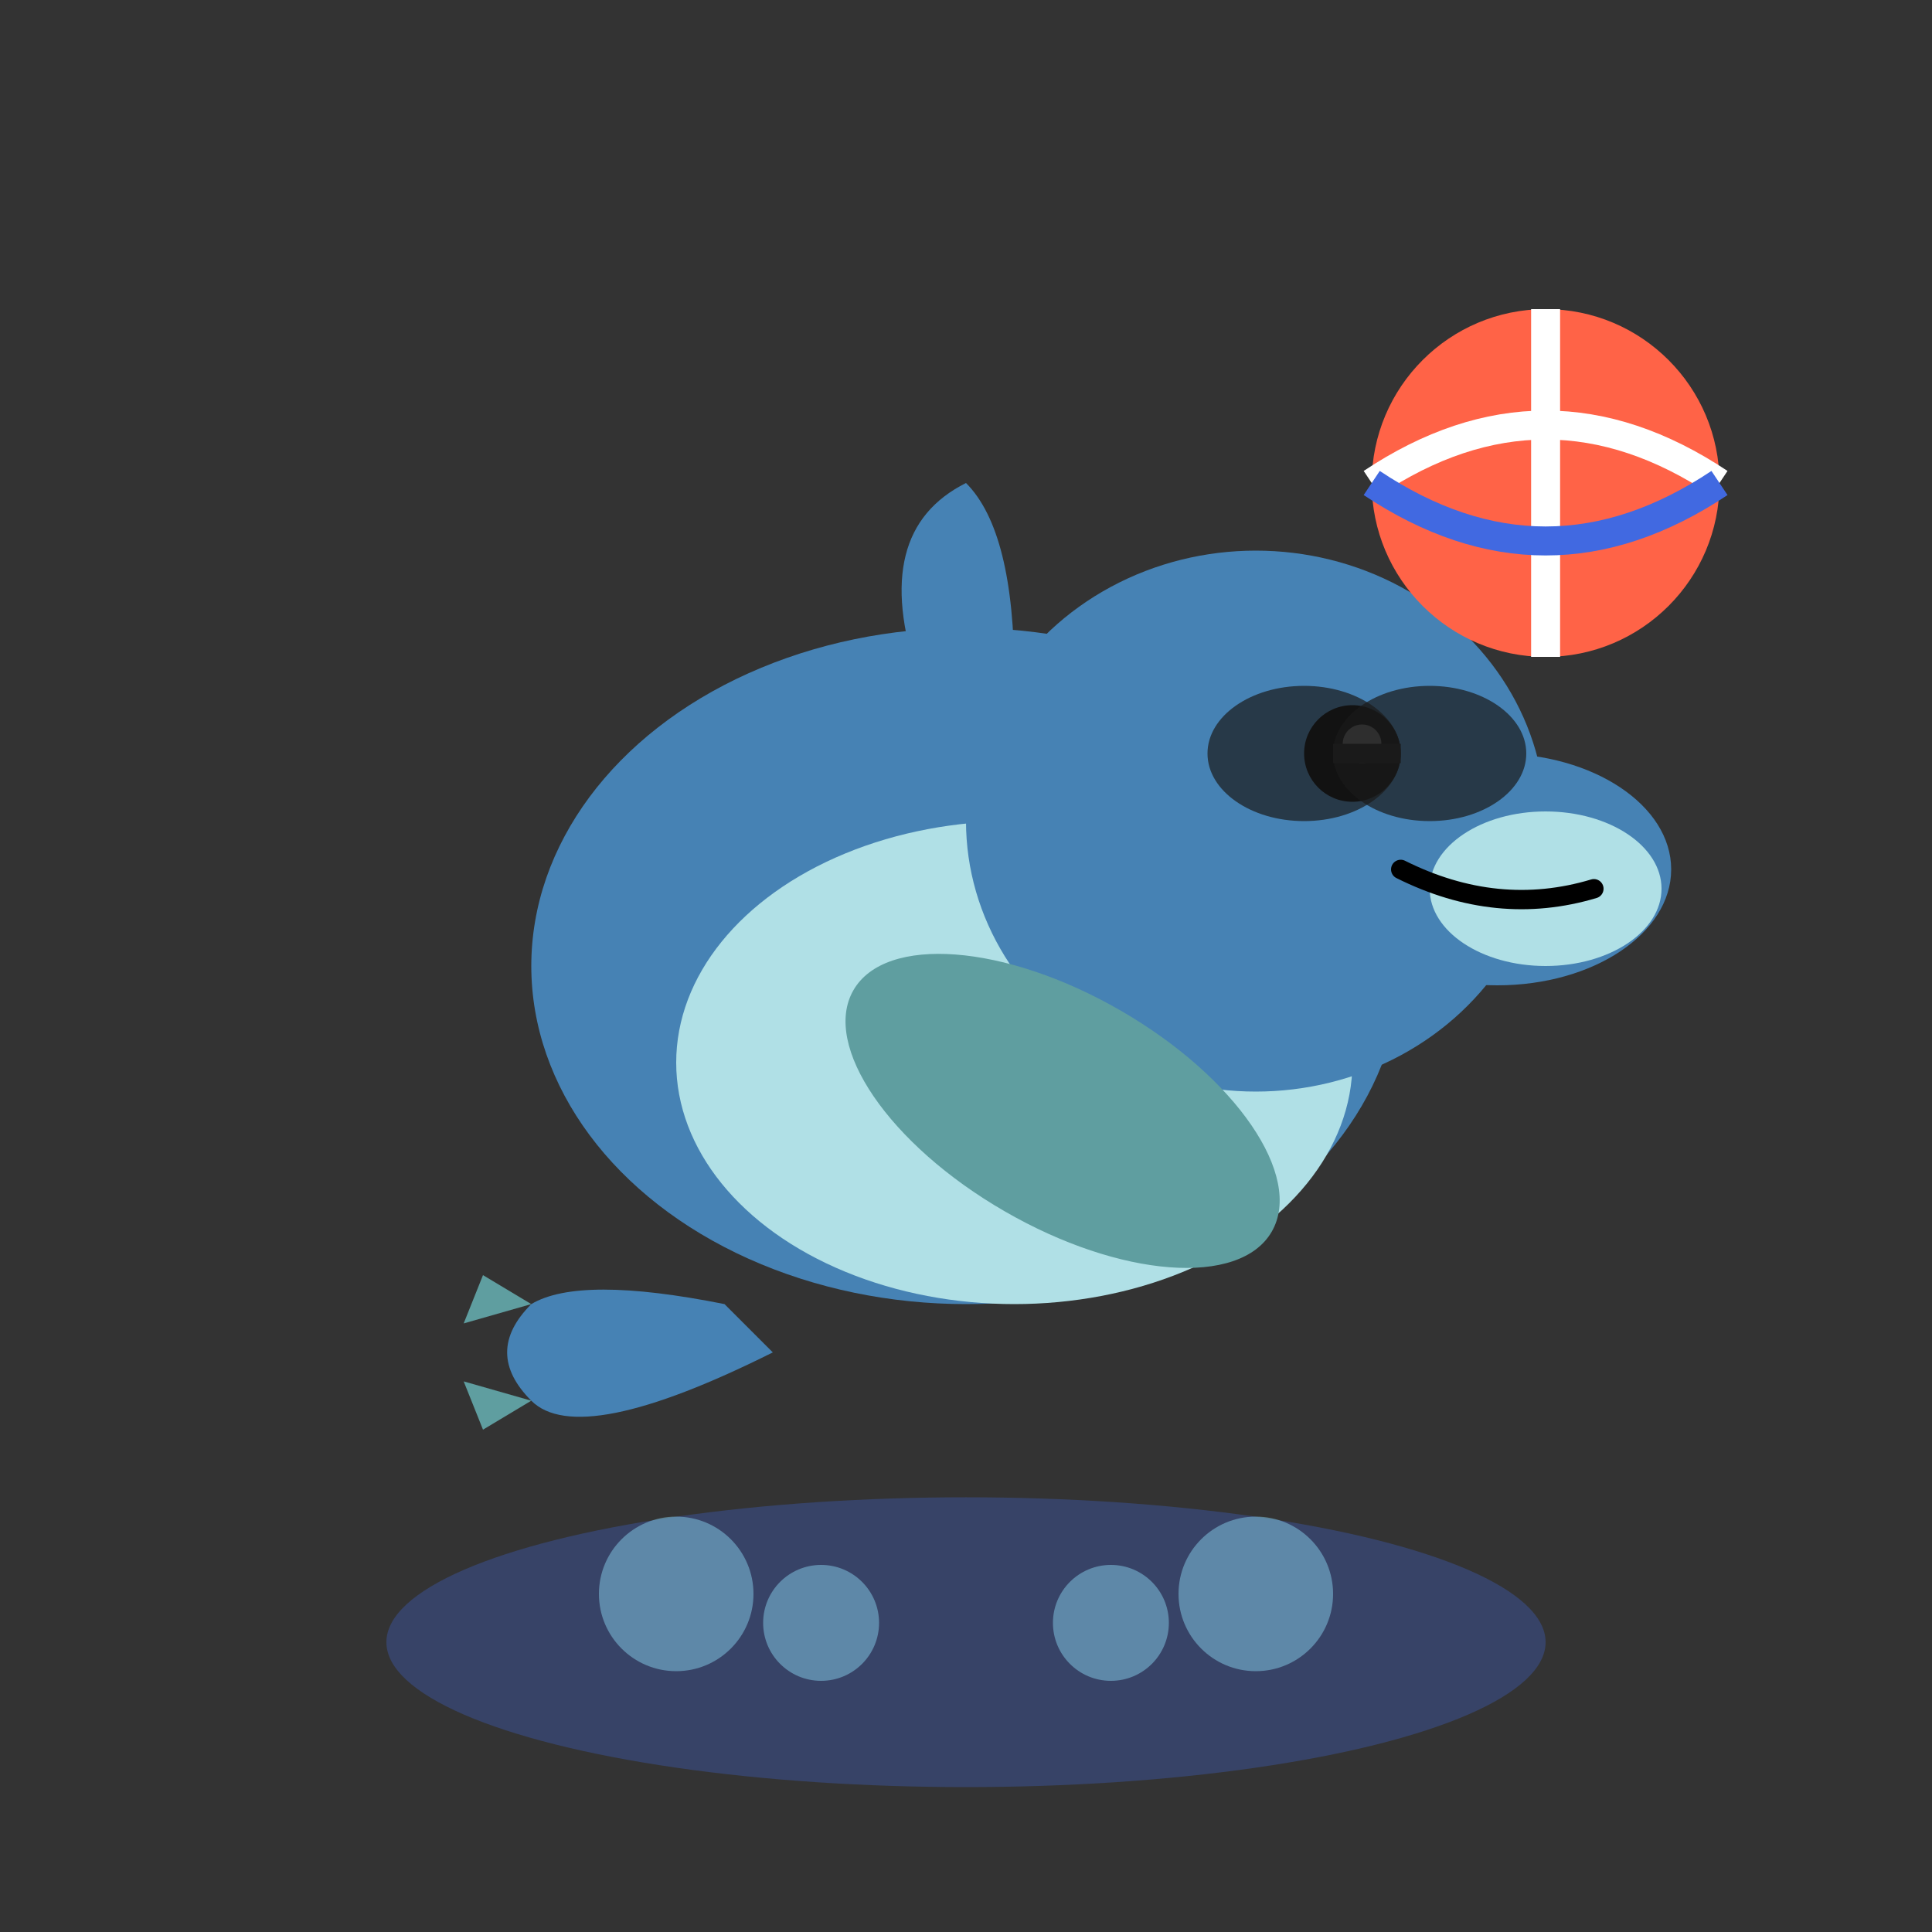 <svg xmlns="http://www.w3.org/2000/svg" viewBox="0 0 200 200">
  <rect x="0" y="0" width="200" height="200" fill="#333333" stroke="none"/>
  <!-- Dolphin jumping with beach ball -->
  
  <!-- Water splash -->
  <ellipse cx="100" cy="170" rx="60" ry="15" fill="#4169E1" opacity="0.3"/>
  <circle cx="70" cy="165" r="8" fill="#87CEEB" opacity="0.5"/>
  <circle cx="130" cy="165" r="8" fill="#87CEEB" opacity="0.5"/>
  <circle cx="85" cy="168" r="6" fill="#87CEEB" opacity="0.5"/>
  <circle cx="115" cy="168" r="6" fill="#87CEEB" opacity="0.5"/>
  
  <!-- Tail -->
  <path d="M 80 140 Q 60 150, 55 145 Q 50 140, 55 135 Q 60 132, 75 135 Z" fill="#4682B4"/>
  <path d="M 55 145 L 50 148 L 48 143" fill="#5F9EA0"/>
  <path d="M 55 135 L 50 132 L 48 137" fill="#5F9EA0"/>
  
  <!-- Body -->
  <ellipse cx="100" cy="100" rx="45" ry="35" fill="#4682B4"/>
  
  <!-- Belly -->
  <ellipse cx="105" cy="110" rx="35" ry="25" fill="#B0E0E6"/>
  
  <!-- Dorsal fin -->
  <path d="M 95 70 Q 90 55, 100 50 Q 105 55, 105 70 Z" fill="#4682B4"/>
  
  <!-- Head -->
  <ellipse cx="130" cy="85" rx="30" ry="28" fill="#4682B4"/>
  
  <!-- Snout -->
  <ellipse cx="155" cy="90" rx="18" ry="12" fill="#4682B4"/>
  <ellipse cx="160" cy="92" rx="12" ry="8" fill="#B0E0E6"/>
  
  <!-- Eye -->
  <circle cx="140" cy="78" r="5" fill="#000"/>
  <circle cx="141" cy="77" r="2" fill="#fff"/>
  
  <!-- Smile -->
  <path d="M 145 90 Q 155 95, 165 92" stroke="#000" stroke-width="2" fill="none" stroke-linecap="round"/>
  
  <!-- Flipper -->
  <ellipse cx="110" cy="115" rx="25" ry="12" fill="#5F9EA0" transform="rotate(30 110 115)"/>
  
  <!-- Sunglasses -->
  <ellipse cx="135" cy="78" rx="10" ry="7" fill="#1a1a1a" opacity="0.7"/>
  <ellipse cx="148" cy="78" rx="10" ry="7" fill="#1a1a1a" opacity="0.7"/>
  <line x1="145" y1="78" x2="138" y2="78" stroke="#1a1a1a" stroke-width="2"/>
  
  <!-- Beach ball -->
  <circle cx="160" cy="50" r="18" fill="#FF6347"/>
  <path d="M 142 50 Q 160 38, 178 50" stroke="#fff" stroke-width="3" fill="none"/>
  <path d="M 160 32 L 160 68" stroke="#fff" stroke-width="3"/>
  <path d="M 142 50 Q 160 62, 178 50" stroke="#4169E1" stroke-width="3" fill="none"/>
</svg>

